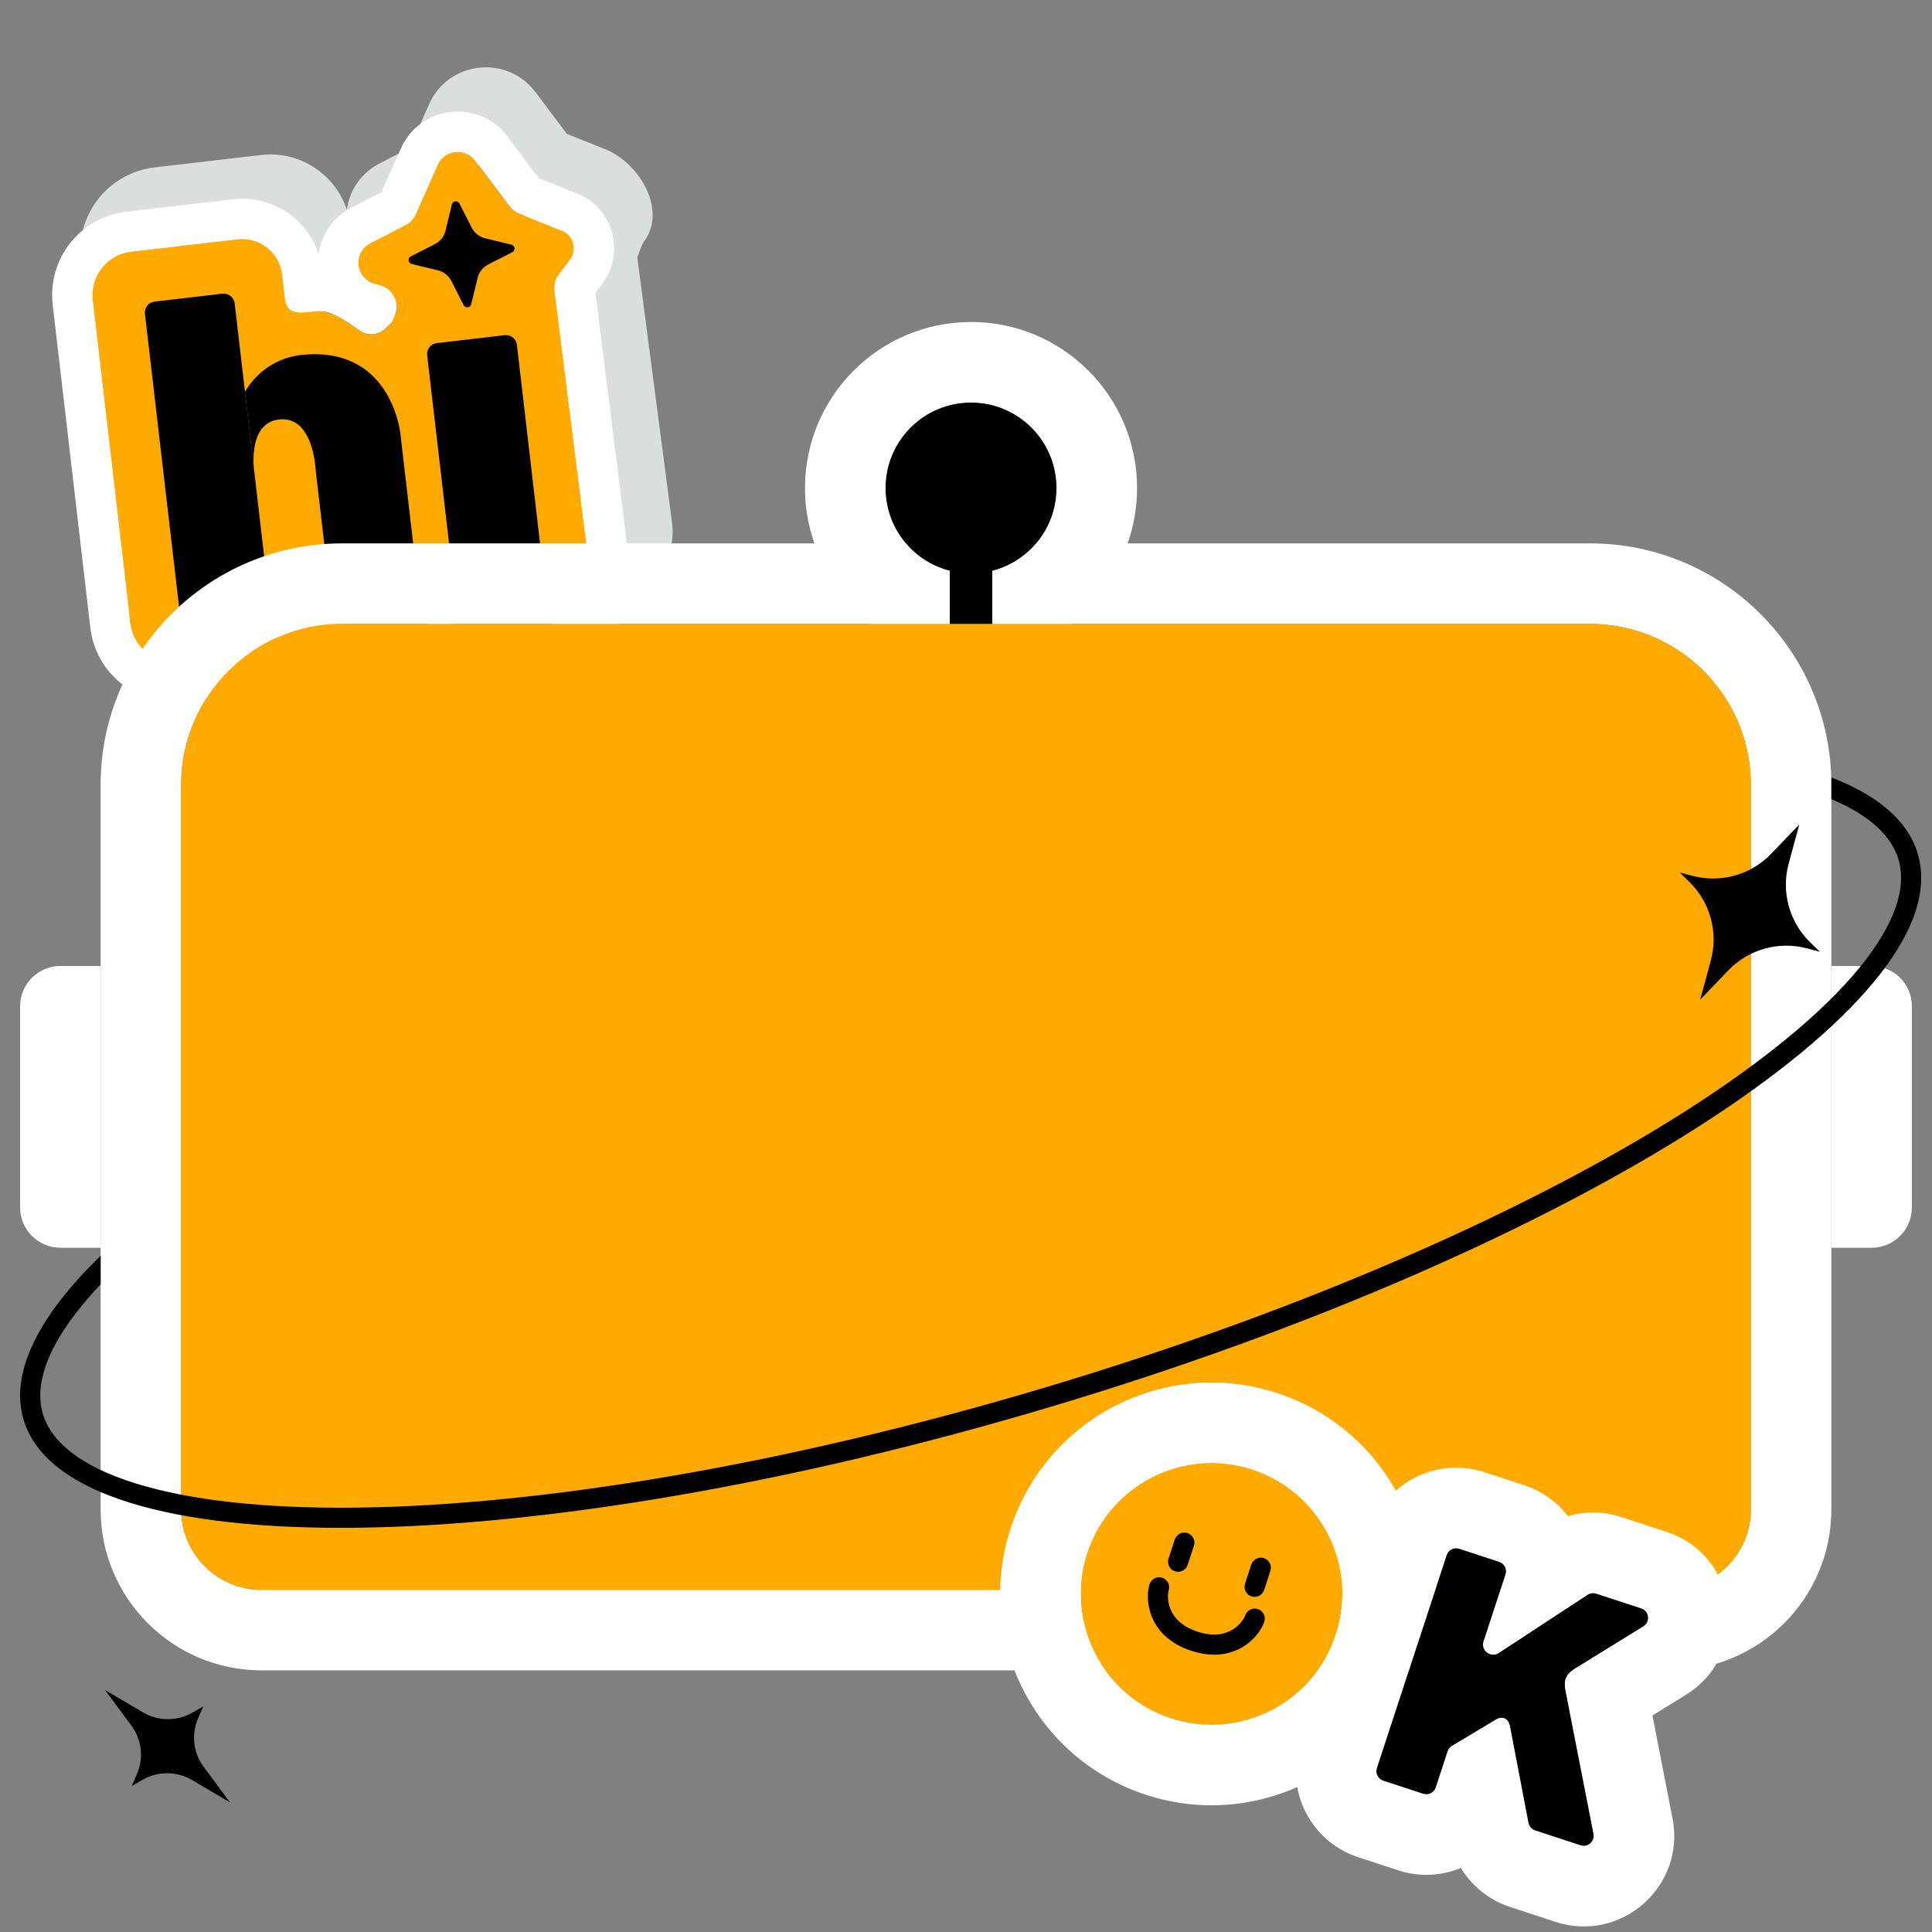 <svg width="60" height="60" viewBox="0 0 60 60" fill="none" xmlns="http://www.w3.org/2000/svg">
<rect x="0" y="0" width="60" height="60" fill="#808080" stroke="none"/>
<g clip-path="url(#clip0_2440_5557)">
<path fill-rule="evenodd" clip-rule="evenodd" d="M18.888 4.671L18.934 4.694C19.957 5.206 20.686 6.585 20 7.5C19.916 7.612 19.793 8 19.793 8L20.874 16.257C21.063 17.757 19.514 19.176 18.004 19.26L15.288 19.411C15.07 19.423 14.858 19.391 14.663 19.321C14.474 19.436 14.257 19.514 14.023 19.541L10.649 19.934C10.407 19.962 10.172 19.935 9.956 19.861C9.763 19.982 9.54 20.063 9.299 20.091L6.573 20.409C5.142 20.575 3.847 19.55 3.68 18.119L2.512 8.092C2.345 6.661 3.37 5.366 4.801 5.199L8.108 4.814C9.308 4.674 10.408 5.409 10.771 6.514C10.849 5.937 11.184 5.389 11.796 5.072L12.723 4.592L13.325 3.237C13.923 1.891 15.748 1.685 16.632 2.863L17.602 4.157L18.888 4.671Z" fill="#DBDEDF"/>
<path d="M5.675 7.991L7.785 7.745C7.875 7.735 7.965 7.76 8.036 7.816C8.107 7.873 8.153 7.955 8.163 8.045L9.225 17.162C9.236 17.252 9.21 17.342 9.154 17.413C9.098 17.484 9.016 17.529 8.927 17.54L6.816 17.786C6.726 17.796 6.636 17.771 6.565 17.715C6.494 17.659 6.448 17.577 6.438 17.487L5.376 8.37C5.365 8.28 5.391 8.189 5.447 8.118C5.503 8.047 5.585 8.001 5.675 7.991Z" fill="black"/>
<path d="M14.44 9.28L16.549 9.034C16.64 9.023 16.73 9.049 16.801 9.105C16.872 9.162 16.918 9.244 16.928 9.334L17.725 16.172C17.735 16.262 17.71 16.352 17.654 16.423C17.598 16.494 17.516 16.539 17.426 16.55L15.315 16.796C15.225 16.806 15.135 16.78 15.064 16.724C14.993 16.668 14.948 16.587 14.937 16.497L14.141 9.658C14.13 9.568 14.156 9.478 14.212 9.407C14.268 9.336 14.35 9.29 14.44 9.28Z" fill="black"/>
<path d="M8.482 10.796C8.659 10.486 8.905 10.222 9.202 10.023C9.498 9.824 9.837 9.698 10.191 9.653C12.927 9.334 13.285 11.882 13.309 12.087L13.842 16.668C13.853 16.758 13.827 16.848 13.771 16.919C13.715 16.989 13.633 17.035 13.543 17.046L11.493 17.284C11.403 17.295 11.313 17.269 11.243 17.213C11.172 17.157 11.127 17.075 11.116 16.985L10.681 13.25C10.681 13.25 10.625 11.526 9.539 11.652C8.5 11.773 8.783 13.378 8.783 13.378L8.482 10.796Z" fill="black"/>
<path d="M14.909 4.973C14.937 4.859 15.091 4.841 15.144 4.946L15.526 5.697C15.61 5.861 15.761 5.981 15.94 6.024L16.759 6.223C16.872 6.251 16.89 6.405 16.786 6.458L16.035 6.84C15.871 6.924 15.751 7.075 15.708 7.254L15.509 8.072C15.481 8.186 15.326 8.204 15.273 8.1L14.892 7.349C14.808 7.185 14.657 7.065 14.478 7.022L13.659 6.823C13.545 6.795 13.527 6.641 13.632 6.587L14.383 6.206C14.547 6.122 14.667 5.971 14.71 5.792L14.909 4.973Z" fill="black"/>
<path d="M4.046 19.35L2.878 9.322C2.792 8.577 3.325 7.902 4.071 7.816L7.377 7.43C8.063 7.351 8.684 7.842 8.763 8.527L8.85 9.27C8.912 9.801 9.309 9.722 9.839 9.661C10.237 9.614 10.737 9.964 11.168 10.265L11.177 10.271C11.423 10.443 11.748 10.41 11.967 10.205L12.061 10.118C12.144 10.04 12.206 9.944 12.242 9.836L12.275 9.737C12.398 9.369 12.189 8.974 11.816 8.868L11.623 8.814C11.031 8.646 10.95 7.84 11.496 7.557L12.601 6.984C12.738 6.914 12.847 6.798 12.909 6.657L13.592 5.12C13.803 4.646 14.445 4.573 14.757 4.988L15.823 6.41C15.898 6.51 15.999 6.587 16.114 6.633L17.5 7.187C17.826 7.35 17.924 7.768 17.706 8.059L17.352 8.53C17.247 8.671 17.2 8.848 17.222 9.022L18.332 17.861C18.43 18.642 17.846 19.343 17.059 19.387L14.344 19.538C14.159 19.548 13.998 19.413 13.977 19.229L13.976 19.219C13.954 19.033 13.785 18.899 13.599 18.921C13.413 18.943 13.279 19.111 13.301 19.298C13.323 19.484 13.189 19.653 13.003 19.674L9.629 20.067C9.443 20.089 9.274 19.956 9.252 19.769C9.231 19.583 9.062 19.449 8.876 19.471C8.689 19.493 8.556 19.662 8.577 19.848C8.599 20.034 8.466 20.203 8.279 20.224L5.553 20.542C4.808 20.629 4.133 20.095 4.046 19.35Z" fill="#FFAA00"/>
<path fill-rule="evenodd" clip-rule="evenodd" d="M18.013 6.046L18.059 6.069C19.082 6.581 19.392 7.894 18.706 8.809L18.491 9.096L19.572 17.705C19.761 19.205 18.639 20.551 17.129 20.635L14.413 20.786C14.195 20.798 13.983 20.766 13.788 20.696C13.599 20.811 13.382 20.889 13.148 20.916L9.774 21.309C9.532 21.337 9.297 21.31 9.081 21.236C8.888 21.357 8.665 21.438 8.424 21.466L5.698 21.784C4.267 21.95 2.972 20.925 2.805 19.494L1.637 9.467C1.47 8.036 2.495 6.741 3.926 6.574L7.233 6.189C8.433 6.049 9.533 6.784 9.896 7.889C9.974 7.312 10.309 6.764 10.921 6.447L11.848 5.967L12.45 4.612C13.048 3.266 14.873 3.06 15.757 4.238L16.727 5.532L18.013 6.046ZM11.177 10.271L11.168 10.265C10.737 9.964 10.237 9.614 9.839 9.661C9.811 9.664 9.782 9.667 9.754 9.671C9.267 9.729 8.908 9.772 8.85 9.27L8.763 8.527C8.684 7.842 8.063 7.351 7.377 7.431L4.071 7.816C3.325 7.903 2.792 8.577 2.878 9.322L4.046 19.35C4.133 20.095 4.808 20.629 5.553 20.542L8.279 20.225C8.466 20.203 8.599 20.034 8.577 19.848C8.556 19.662 8.689 19.493 8.876 19.471C9.062 19.45 9.231 19.583 9.252 19.769C9.274 19.956 9.443 20.089 9.629 20.067L13.003 19.674C13.186 19.653 13.318 19.49 13.302 19.308C13.302 19.305 13.301 19.301 13.301 19.298C13.279 19.111 13.413 18.943 13.599 18.921C13.785 18.899 13.954 19.033 13.976 19.219L13.977 19.229C13.998 19.413 14.159 19.548 14.344 19.538L17.059 19.387C17.846 19.343 18.43 18.642 18.332 17.861L17.222 9.023C17.2 8.848 17.247 8.671 17.352 8.53L17.706 8.059C17.924 7.768 17.826 7.35 17.5 7.187L16.114 6.633C15.999 6.587 15.898 6.51 15.823 6.41L14.757 4.988C14.446 4.573 13.803 4.646 13.592 5.12L12.909 6.657C12.847 6.798 12.738 6.914 12.601 6.985L11.496 7.557C10.95 7.84 11.031 8.646 11.623 8.814L11.816 8.868C12.189 8.974 12.398 9.369 12.275 9.737L12.242 9.836C12.206 9.944 12.144 10.04 12.061 10.118L11.967 10.206C11.748 10.41 11.423 10.443 11.177 10.271Z" fill="white"/>
<path d="M4.8 9.366L6.91 9.12C7 9.11 7.09 9.135 7.161 9.191C7.232 9.248 7.278 9.33 7.288 9.42L8.35 18.537C8.361 18.627 8.335 18.717 8.279 18.788C8.223 18.859 8.141 18.904 8.052 18.915L5.941 19.161C5.851 19.171 5.761 19.146 5.69 19.09C5.619 19.034 5.573 18.952 5.563 18.862L4.501 9.745C4.49 9.655 4.516 9.564 4.572 9.493C4.628 9.422 4.71 9.376 4.8 9.366Z" fill="black"/>
<path d="M13.565 10.655L15.675 10.409C15.764 10.398 15.855 10.424 15.926 10.48C15.997 10.537 16.043 10.619 16.053 10.709L16.85 17.547C16.86 17.637 16.835 17.727 16.779 17.798C16.723 17.869 16.641 17.914 16.551 17.925L14.44 18.171C14.35 18.181 14.26 18.155 14.189 18.099C14.118 18.043 14.073 17.962 14.062 17.872L13.266 11.033C13.255 10.943 13.281 10.853 13.337 10.782C13.393 10.711 13.475 10.665 13.565 10.655Z" fill="black"/>
<path d="M7.607 12.171C7.784 11.861 8.03 11.597 8.327 11.398C8.623 11.199 8.962 11.073 9.316 11.028C12.052 10.709 12.41 13.257 12.434 13.462L12.967 18.043C12.978 18.133 12.952 18.223 12.896 18.294C12.84 18.364 12.758 18.41 12.668 18.421L10.618 18.659C10.528 18.67 10.438 18.644 10.368 18.588C10.297 18.532 10.252 18.45 10.241 18.36L9.806 14.625C9.806 14.625 9.75 12.901 8.664 13.027C7.625 13.148 7.908 14.753 7.908 14.753L7.607 12.171Z" fill="black"/>
<path d="M14.034 6.348C14.062 6.234 14.216 6.216 14.269 6.321L14.651 7.072C14.735 7.236 14.886 7.356 15.065 7.399L15.883 7.598C15.997 7.626 16.015 7.78 15.911 7.833L15.16 8.215C14.996 8.299 14.876 8.45 14.833 8.629L14.634 9.447C14.606 9.561 14.451 9.579 14.398 9.475L14.017 8.724C13.933 8.56 13.782 8.44 13.603 8.397L12.784 8.198C12.67 8.17 12.652 8.015 12.757 7.962L13.508 7.581C13.672 7.497 13.792 7.346 13.835 7.167L14.034 6.348Z" fill="black"/>
<path fill-rule="evenodd" clip-rule="evenodd" d="M10.625 16.875H49.375C53.517 16.875 56.875 20.233 56.875 24.375V46.875C56.875 49.636 54.636 51.875 51.875 51.875H8.125C5.364 51.875 3.125 49.636 3.125 46.875V24.375C3.125 20.233 6.483 16.875 10.625 16.875ZM10.625 19.375C7.864 19.375 5.625 21.614 5.625 24.375V46.875C5.625 48.256 6.744 49.375 8.125 49.375H51.875C53.256 49.375 54.375 48.256 54.375 46.875V24.375C54.375 21.614 52.136 19.375 49.375 19.375H10.625Z" fill="white"/>
<path fill-rule="evenodd" clip-rule="evenodd" d="M30.82 17.729C31.966 17.434 32.812 16.394 32.812 15.156C32.812 13.689 31.623 12.5 30.156 12.5C28.689 12.5 27.5 13.689 27.5 15.156C27.5 16.394 28.346 17.434 29.492 17.729V20H30.82V17.729Z" fill="black"/>
<path fill-rule="evenodd" clip-rule="evenodd" d="M28.32 17.076C27.815 16.592 27.5 15.911 27.5 15.156C27.5 13.689 28.689 12.5 30.156 12.5C31.623 12.5 32.812 13.689 32.812 15.156C32.812 15.911 32.498 16.592 31.992 17.076C31.669 17.385 31.267 17.614 30.82 17.729V20H29.492V17.729C29.045 17.614 28.644 17.385 28.32 17.076ZM26.992 19.227C25.78 18.285 25 16.813 25 15.156C25 12.309 27.308 10 30.156 10C33.004 10 35.312 12.309 35.312 15.156C35.312 16.813 34.532 18.285 33.32 19.227V22.5H26.992V19.227Z" fill="white"/>
<path d="M5.625 24.375C5.625 21.614 7.864 19.375 10.625 19.375H49.375C52.136 19.375 54.375 21.614 54.375 24.375V46.875C54.375 48.256 53.256 49.375 51.875 49.375H8.125C6.744 49.375 5.625 48.256 5.625 46.875V24.375Z" fill="#FFAA00"/>
<path d="M52.801 31.046L53.13 29.831C53.368 28.955 53.112 28.019 52.462 27.386L52.163 27.095L52.567 27.201C53.444 27.432 54.378 27.169 55.006 26.514L55.878 25.606L55.549 26.821C55.311 27.697 55.567 28.632 56.217 29.266L56.516 29.557L56.112 29.451C55.235 29.22 54.301 29.483 53.673 30.137L52.801 31.046Z" fill="black"/>
<path d="M3.263 52.486L4.445 53.181C4.915 53.457 5.496 53.461 5.969 53.19L6.314 52.993L6.154 53.357C5.936 53.856 6.001 54.434 6.325 54.871L7.141 55.973L5.96 55.278C5.49 55.002 4.909 54.999 4.436 55.269L4.091 55.466L4.25 55.102C4.469 54.603 4.404 54.026 4.079 53.588L3.263 52.486Z" fill="black"/>
<path d="M56.875 30H58.125C58.815 30 59.375 30.56 59.375 31.25V37.5C59.375 38.19 58.815 38.75 58.125 38.75H56.875V30Z" fill="white"/>
<path d="M0.625 31.25C0.625 30.56 1.185 30 1.875 30H3.125V38.75H1.875C1.185 38.75 0.625 38.19 0.625 37.5V31.25Z" fill="white"/>
<path fill-rule="evenodd" clip-rule="evenodd" d="M3.125 38.999C1.191 40.877 0.298 42.636 0.733 44.092C2.117 48.722 16.407 48.539 32.651 43.684C48.894 38.828 60.94 31.139 59.556 26.509C59.251 25.487 58.318 24.7 56.875 24.146V24.819C58.088 25.327 58.745 25.976 58.958 26.688C59.213 27.54 58.884 28.669 57.737 30.066C56.608 31.442 54.785 32.948 52.378 34.485C47.57 37.554 40.554 40.669 32.472 43.085C24.389 45.501 16.815 46.747 11.112 46.82C8.256 46.856 5.906 46.598 4.206 46.067C2.481 45.529 1.587 44.766 1.332 43.913C1.077 43.06 1.406 41.931 2.552 40.534C2.727 40.321 2.918 40.105 3.125 39.887V38.999Z" fill="black"/>
<path d="M41.486 50.765C40.788 52.897 38.493 54.059 36.361 53.361C34.228 52.663 33.066 50.368 33.764 48.236C34.463 46.103 36.757 44.941 38.889 45.639C41.022 46.338 42.184 48.632 41.486 50.765Z" fill="#FFAA00"/>
<path fill-rule="evenodd" clip-rule="evenodd" d="M43.861 51.543C42.733 54.987 39.027 56.865 35.582 55.737C32.138 54.608 30.26 50.902 31.388 47.458C32.516 44.013 36.223 42.135 39.667 43.264C43.112 44.392 44.989 48.098 43.861 51.543ZM36.36 53.361C38.493 54.059 40.787 52.897 41.486 50.764C42.184 48.632 41.022 46.338 38.889 45.639C36.757 44.941 34.462 46.103 33.764 48.236C33.066 50.368 34.228 52.662 36.36 53.361Z" fill="white"/>
<path d="M36.484 47.811C36.538 47.647 36.714 47.557 36.878 47.611C37.042 47.665 37.132 47.841 37.078 48.005L36.883 48.599C36.83 48.763 36.653 48.853 36.489 48.799C36.325 48.745 36.236 48.569 36.289 48.405L36.484 47.811Z" fill="black"/>
<path d="M38.859 48.589C38.913 48.425 39.09 48.336 39.254 48.389C39.418 48.443 39.507 48.62 39.453 48.784L39.259 49.378C39.205 49.542 39.029 49.631 38.865 49.577C38.701 49.524 38.611 49.347 38.665 49.183L38.859 48.589Z" fill="black"/>
<path fill-rule="evenodd" clip-rule="evenodd" d="M36.095 48.999C36.259 49.053 36.348 49.229 36.294 49.393C36.269 49.471 36.243 49.715 36.352 49.979C36.454 50.225 36.681 50.506 37.191 50.673C37.701 50.84 38.05 50.748 38.277 50.609C38.521 50.461 38.645 50.249 38.67 50.171C38.724 50.007 38.901 49.918 39.065 49.971C39.229 50.025 39.318 50.202 39.264 50.366C39.192 50.585 38.973 50.918 38.602 51.144C38.213 51.379 37.674 51.489 36.996 51.267C36.318 51.045 35.948 50.638 35.775 50.218C35.609 49.816 35.629 49.418 35.701 49.199C35.754 49.035 35.931 48.945 36.095 48.999Z" fill="black"/>
<path d="M46.891 53.604C46.842 53.371 46.667 53.28 46.455 53.404L45.093 54.222C45.029 54.261 44.981 54.321 44.957 54.393L44.592 55.509C44.538 55.673 44.361 55.762 44.197 55.708L42.959 55.303C42.795 55.249 42.706 55.072 42.759 54.908L44.925 48.296C44.979 48.132 45.155 48.042 45.319 48.096L46.558 48.502C46.722 48.555 46.811 48.732 46.758 48.896L46.077 50.974C45.985 51.255 46.298 51.494 46.545 51.332L49.303 49.524C49.382 49.472 49.481 49.459 49.572 49.489L50.972 49.947C51.224 50.03 51.265 50.371 51.039 50.51L48.896 51.833C48.637 51.998 48.559 52.167 48.615 52.481L49.489 56.952C49.534 57.186 49.311 57.383 49.085 57.309L47.676 56.847C47.568 56.812 47.487 56.721 47.466 56.609L46.891 53.604Z" fill="black"/>
<path fill-rule="evenodd" clip-rule="evenodd" d="M48.615 52.481C48.567 52.212 48.617 52.05 48.794 51.905C48.806 51.896 48.819 51.886 48.831 51.877C48.831 51.877 48.831 51.877 48.831 51.877C48.852 51.862 48.873 51.847 48.896 51.832L51.039 50.51C51.265 50.37 51.224 50.03 50.972 49.947L49.572 49.489C49.481 49.459 49.382 49.472 49.303 49.524L46.545 51.332C46.447 51.397 46.338 51.398 46.248 51.357C46.113 51.297 46.022 51.142 46.077 50.974L46.758 48.896C46.811 48.732 46.722 48.555 46.558 48.502L45.319 48.096C45.155 48.042 44.979 48.132 44.925 48.296L42.759 54.908C42.706 55.072 42.795 55.249 42.959 55.303L44.197 55.708C44.362 55.762 44.538 55.673 44.592 55.508L44.957 54.392C44.981 54.321 45.029 54.261 45.093 54.222L46.455 53.404C46.667 53.28 46.842 53.371 46.891 53.604L47.466 56.609C47.487 56.721 47.568 56.812 47.676 56.847L49.085 57.309C49.311 57.383 49.534 57.186 49.489 56.952L48.615 52.481ZM45.369 58.011C44.77 58.258 44.084 58.302 43.419 58.084L42.181 57.678C40.705 57.195 39.9 55.606 40.383 54.13L42.549 47.517C43.033 46.041 44.621 45.237 46.097 45.72L47.336 46.126C47.895 46.309 48.358 46.651 48.691 47.084C49.228 46.929 49.806 46.935 50.35 47.113L51.75 47.571C54.024 48.316 54.388 51.38 52.352 52.638L51.318 53.276L51.942 56.473C52.354 58.58 50.347 60.353 48.306 59.685L46.898 59.223C46.249 59.011 45.712 58.575 45.369 58.011Z" fill="white"/>
</g>
<defs>
<clipPath id="clip0_2440_5557">
<rect width="60" height="60" fill="white"/>
</clipPath>
</defs>
</svg>
